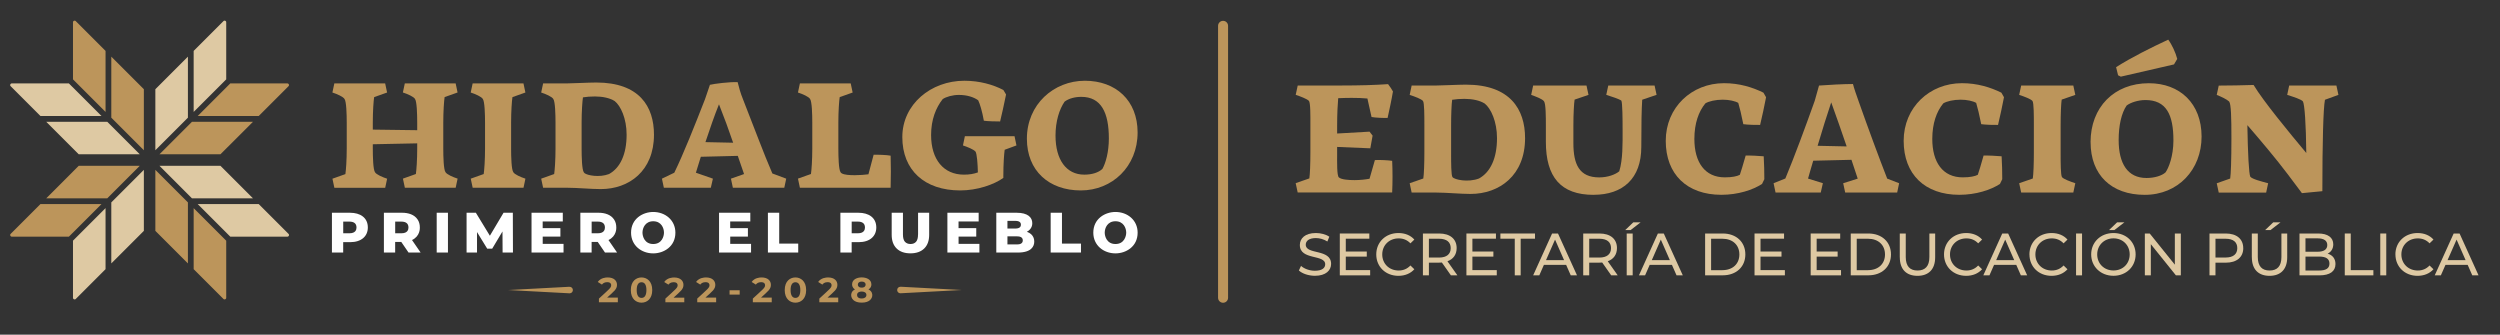 <?xml version="1.0" encoding="UTF-8"?>
<svg id="Capa_1" data-name="Capa 1" xmlns="http://www.w3.org/2000/svg" viewBox="0 0 635 85">
  <rect x="0" y="0" width="635" height="85" fill="#333333" stroke="none"/>
  <defs>
    <style>
      .cls-1 {
        fill: #fff;
      }

      .cls-2 {
        fill: #bc955b;
      }

      .cls-3 {
        fill: #dec9a3;
      }
    </style>
  </defs>
  <g id="secretarias">
    <g>
      <g>
        <g>
          <path class="cls-2" d="m185.31,74.83h2.57s0-1.11,0-1.11h-2.57s0,1.11,0,1.11Zm43.44-1.99s-.06,0-.09,0c-.46.02-.81.42-.78.87.02.46.42.81.87.78l15.55-.83-15.55-.83Zm-84.11,0l-15.55.83,15.55.83s.06,0,.09,0c.46-.02.81-.42.78-.87-.02-.46-.42-.81-.87-.78Zm75.95.67c.72-.42.74-1.06.74-1.28,0-1.29-1.32-1.77-2.46-1.77-1.13,0-2.44.49-2.44,1.77,0,.21.02.85.73,1.28-.95.47-.96,1.25-.96,1.46,0,.83.65,1.9,2.67,1.9,2.03,0,2.69-1.07,2.69-1.9,0-.21-.01-.99-.97-1.46Zm-1.72-1.99c.57,0,1,.27,1,.78,0,.37-.27.76-1,.76s-.98-.39-.98-.76c0-.46.35-.78.98-.78Zm0,4.3c-.87,0-1.18-.45-1.18-.89,0-.66.62-.88,1.18-.88s1.2.22,1.2.88-.64.89-1.2.89Zm-62.16-3.52c0-.93-.72-1.83-2.36-1.83-.48,0-1.79.09-2.52,1.15l1.07.67c.19-.26.57-.62,1.32-.62.97,0,1.02.58,1.02.77,0,.68-.45.94-3.11,3.4v.93s4.8,0,4.8,0v-1.17s-2.73,0-2.73,0c1.79-1.65,2.52-2.11,2.52-3.3Zm24.97,0c0-.93-.72-1.83-2.36-1.83-.48,0-1.79.09-2.52,1.15l1.07.67c.19-.26.57-.62,1.32-.62.97,0,1.02.58,1.02.77,0,.68-.45.94-3.11,3.4v.93s4.8,0,4.8,0v-1.17s-2.73,0-2.73,0c1.79-1.65,2.52-2.11,2.52-3.3Zm14.12,0c0-.93-.72-1.83-2.36-1.83-.48,0-1.79.09-2.52,1.15l1.07.67c.19-.26.57-.62,1.32-.62.97,0,1.02.58,1.02.77,0,.68-.45.94-3.11,3.4v.93s4.8,0,4.8,0v-1.17s-2.73,0-2.73,0c1.79-1.65,2.52-2.11,2.52-3.3Zm16.89,0c0-.93-.72-1.83-2.36-1.83-.48,0-1.79.09-2.52,1.15l1.07.67c.19-.26.57-.62,1.32-.62.97,0,1.02.58,1.02.77,0,.68-.45.94-3.11,3.4v.93s4.8,0,4.8,0v-1.17s-2.73,0-2.73,0c1.79-1.65,2.52-2.11,2.52-3.3Zm-49.74-1.83c-1.31,0-2.72.89-2.72,3.21,0,2.32,1.41,3.2,2.72,3.2s2.72-.89,2.72-3.2-1.42-3.21-2.72-3.21Zm0,5.2c-.75,0-1.23-.61-1.23-1.99s.47-1.99,1.23-1.99c.76,0,1.24.62,1.24,1.99s-.48,1.99-1.24,1.99Zm39.09-5.2c-1.31,0-2.72.89-2.72,3.21s1.41,3.2,2.72,3.2c1.31,0,2.72-.89,2.72-3.2s-1.42-3.21-2.72-3.21Zm0,5.2c-.75,0-1.23-.61-1.23-1.99s.47-1.99,1.23-1.99,1.24.62,1.24,1.99c0,1.37-.48,1.99-1.24,1.99Zm-28.45-3.36c0-.93-.72-1.83-2.36-1.83-.48,0-1.79.09-2.52,1.15l1.07.67c.19-.26.57-.62,1.32-.62.97,0,1.02.58,1.02.77,0,.68-.45.94-3.11,3.4v.93s4.8,0,4.8,0v-1.17s-2.73,0-2.73,0c1.79-1.65,2.52-2.11,2.52-3.3Z"/>
          <path class="cls-1" d="m165.92,53.84c-2.63,0-5.63,1.7-5.63,5.26,0,3.25,2.64,5.26,5.63,5.26,2.63,0,5.63-1.69,5.63-5.26,0-3.19-2.59-5.26-5.63-5.26Zm0,8.14c-2.19,0-2.73-1.94-2.73-2.89,0-1.19.71-2.89,2.73-2.89,2.04,0,2.73,1.72,2.73,2.89,0,.94-.53,2.89-2.73,2.89Zm-76.98-7.94h-4.63s0,10.11,0,10.11h2.86s0-2.64,0-2.64h1.76c2.89,0,4.5-1.54,4.5-3.73,0-2.5-1.94-3.74-4.5-3.74Zm-.17,5.21h-1.59v-2.96h1.59c1.07,0,1.78.44,1.78,1.49,0,.53-.2,1.47-1.78,1.47Zm49.07.84h4.5s0-2.14,0-2.14h-4.5v-1.7h5.11s0-2.21,0-2.21h-7.94s0,10.11,0,10.11h8.13s0-2.21,0-2.21h-5.29v-1.85Zm-9.94-6.05l-3.47,5.84-3.56-5.84h-2.36s0,10.11,0,10.11h2.65s0-5.21,0-5.21l2.59,4.22h1.27s2.61-4.37,2.61-4.37l.03,5.36h2.63s-.03-10.11-.03-10.11h-2.36Zm-16.98,10.11h2.86s0-10.11,0-10.11h-2.86s0,10.11,0,10.11Zm149.91-5.28c1.35-.72,1.37-1.88,1.37-2.19,0-1.47-1.15-2.64-3.96-2.64h-5.18s0,10.11,0,10.11h5.47c3.48,0,4.17-1.61,4.17-2.77,0-.39-.03-1.86-1.86-2.5Zm-4.94-2.77h1.97c1.1,0,1.45.41,1.45.97s-.34.98-1.45.98h-1.97v-1.95Zm2.4,5.98h-2.4v-2.05h2.4c.71,0,1.5.17,1.5,1.03,0,.85-.79,1.03-1.5,1.03Zm11.44-8.04h-2.86s0,10.11,0,10.11h7.7s0-2.27,0-2.27h-4.83v-7.84Zm13.6-.2c-2.63,0-5.63,1.7-5.63,5.26,0,3.25,2.64,5.26,5.63,5.26,2.63,0,5.63-1.69,5.63-5.26,0-3.19-2.59-5.26-5.63-5.26Zm0,8.14c-2.2,0-2.73-1.95-2.73-2.89,0-1.17.69-2.89,2.73-2.89,2.04,0,2.73,1.72,2.73,2.89,0,.94-.53,2.89-2.73,2.89Zm-39.86-1.89h4.5s0-2.14,0-2.14h-4.5v-1.7h5.11s0-2.21,0-2.21h-7.94s0,10.11,0,10.11h8.13s0-2.21,0-2.21h-5.29v-1.85Zm-45.56-6.05h-2.86s0,10.11,0,10.11h7.7s0-2.27,0-2.27h-4.83v-7.84Zm-12.44,6.05h4.5s0-2.14,0-2.14h-4.5v-1.7h5.11s0-2.21,0-2.21h-7.94s0,10.11,0,10.11h8.13s0-2.21,0-2.21h-5.29v-1.85Zm47.71-.53c0,.87-.17,1.49-.51,1.86-.34.38-.81.56-1.4.56s-1.07-.19-1.41-.56c-.34-.38-.51-1-.51-1.86v-5.52s-2.86,0-2.86,0v5.6c0,1.5.42,2.66,1.26,3.48.84.82,2.01,1.23,3.5,1.23s2.66-.41,3.5-1.23c.84-.82,1.26-1.98,1.26-3.48v-5.6s-2.82,0-2.82,0v5.52Zm-15.09-5.52h-4.63s0,10.11,0,10.11h2.86s0-2.64,0-2.64h1.76c2.89,0,4.5-1.54,4.5-3.73,0-2.5-1.94-3.74-4.5-3.74Zm-.17,5.21h-1.59v-2.96h1.59c1.07,0,1.78.44,1.78,1.49,0,.53-.2,1.47-1.78,1.47Zm-111.28-1.47c0-.77-.18-1.44-.55-2-.84-1.29-2.39-1.74-3.95-1.74h-4.63s0,10.11,0,10.11h2.86s0-2.69,0-2.69h1.56s1.84,2.69,1.84,2.69h3.07s-2.19-3.18-2.19-3.18c2.07-.98,1.99-2.96,1.99-3.19Zm-4.67,1.47h-1.59v-2.96h1.59c1.07,0,1.78.44,1.78,1.49,0,.53-.2,1.47-1.78,1.47Zm54.57-1.47c0-.77-.18-1.44-.55-2-.84-1.29-2.39-1.74-3.95-1.74h-4.63s0,10.11,0,10.11h2.86s0-2.69,0-2.69h1.56s1.84,2.69,1.84,2.69h3.07s-2.19-3.18-2.19-3.18c2.07-.98,1.99-2.96,1.99-3.19Zm-4.67,1.47h-1.59v-2.96h1.59c1.07,0,1.78.44,1.78,1.49,0,.53-.2,1.47-1.78,1.47Z"/>
          <g>
            <path class="cls-2" d="m87.73,44.21c.15-.98.34-3.56.34-6.47v-6.59c0-2.08-.08-5.38-.57-6.02-.34-.57-1.89-1.25-3.07-1.63l.49-2.31h12.91s.49,2.31.49,2.31l-3.29,1.17c-.15.98-.34,3.56-.34,6.47v1.78s11.28.15,11.28.15v-1.93c0-2.08-.08-5.38-.57-6.02-.34-.57-1.89-1.25-3.07-1.63l.49-2.31h12.91s.49,2.31.49,2.31l-3.29,1.17c-.15.98-.34,3.56-.34,6.47v6.59c0,2.08.08,5.38.57,6.02.34.57,1.89,1.25,3.07,1.63l-.49,2.31h-12.91s-.49-2.31-.49-2.31l3.29-1.17c.15-.98.34-3.56.34-6.47v-1.32s-11.28.23-11.28.23v1.1c0,2.08.08,5.38.57,6.02.34.57,1.89,1.25,3.07,1.63l-.49,2.31h-12.91s-.49-2.31-.49-2.31l3.29-1.17Z"/>
            <path class="cls-2" d="m122.86,44.21c.15-.98.34-3.56.34-6.47v-6.59c0-2.08-.08-5.38-.57-6.02-.34-.57-1.89-1.25-3.07-1.63l.49-2.31h12.91s.49,2.31.49,2.31l-3.29,1.17c-.15.98-.34,3.56-.34,6.47v6.59c0,2.08.08,5.38.57,6.02.34.57,1.89,1.25,3.07,1.63l-.49,2.31h-12.91s-.49-2.31-.49-2.31l3.29-1.17Z"/>
            <path class="cls-2" d="m148.48,43.98c.68.57,3.75,1.17,6.21.23,2.84-1.55,4.47-5.03,4.47-9.99,0-4.13-1.51-7.34-3.03-8.55-1.25-.79-3.1-1.17-5.03-1.17-1.06,0-2.2.08-3.03.23-.15.98-.34,3.56-.34,6.43v6.59c0,2.08.08,5.38.57,6.02.04.08.11.15.19.23h0Zm-7.72.23c.15-.98.34-3.56.34-6.47v-6.59c0-2.08-.08-5.38-.57-6.02-.34-.57-1.89-1.25-3.07-1.63l.49-2.31h5.9c1.4,0,5.64-.23,7.61-.23,10.94,0,14.65,6.09,14.65,13.25,0,9.24-6.36,13.82-13.51,13.82-2.42,0-6.02-.34-8.48-.34h-6.17s-.49-2.31-.49-2.31l3.29-1.17Z"/>
            <path class="cls-2" d="m186.22,36.26c-1.06-3.14-2.31-6.51-3.6-9.77-1.17,2.91-2.35,6.32-3.44,9.61l7.04.15Zm-5.68,11.43h-11.92s-.49-2.31-.49-2.31l3.14-1.51c2.38-4.88,5.15-11.89,7.8-18.66l1.25-3.67c1.02-.26,4.96-.76,7.04-.68.3,1.21.72,2.8,1.36,4.35,2.57,6.51,5.41,14.16,7.46,18.85l3.52,1.32-.49,2.31h-13.06s-.49-2.31-.49-2.31l3.33-1.17c-.45-1.32-.98-2.88-1.59-4.62l-9.39.23c-.45,1.4-.87,2.8-1.25,4.05l4.32,1.51-.53,2.31Z"/>
            <path class="cls-2" d="m205.98,44.21c.15-.98.34-3.56.34-6.47v-6.59c0-2.08-.08-5.38-.57-6.02-.34-.57-1.89-1.25-3.07-1.63l.49-2.31h12.91s.49,2.31.49,2.31l-3.29,1.17c-.15.98-.34,3.56-.34,6.47v6.59c0,2.08.08,5.38.57,6.02.04.08.15.19.26.26.64.42,2.08.49,3.37.49,1.21,0,2.54-.11,3.44-.23l1.32-4.96c1.06-.04,3.37.04,4.32.23.08,2.61.08,5.38,0,8.14h-23.05s-.49-2.31-.49-2.31l3.29-1.17Z"/>
            <path class="cls-2" d="m248.38,43.79c-.04-2.04-.23-4.77-.61-5.3-.53-.57-1.97-1.14-3.18-1.55l.49-2.35h12.61s.49,2.35.49,2.35l-2.99,1.1c-.15,1.02-.34,3.6-.34,6.51v.64c-2.38,1.7-6.62,3.18-10.94,3.18-9.08,0-14.72-5.15-14.72-13.55,0-8.33,7.27-14.31,15.75-14.31,3.86,0,7.31.98,9.92,2.35l.68,1.14c-.38,2.01-1.21,5.6-1.51,6.85-.98,0-3.22-.04-4.13-.19-.42-2.38-1.02-4.35-1.44-5.19-1.06-.76-2.73-1.36-4.92-1.36-1.55,0-3.18.45-4.09,1.06-1.74,2.2-2.95,5.22-2.95,9.12,0,6.28,3.22,10.07,8.33,10.07,1.44,0,2.5-.19,3.56-.57h0Z"/>
            <path class="cls-2" d="m280.02,42.88c.83-1.48,1.63-4.28,1.63-7.72,0-6.59-1.97-10.56-7-10.56-1.63,0-3.18.42-4.24,1.21-1.36,1.97-2.31,5.03-2.31,8.63,0,6.13,2.73,9.92,7.31,9.92,1.97,0,3.63-.53,4.62-1.48h0Zm-19.19-7.65c0-8.74,6.85-14.72,14.72-14.72s13.4,5,13.4,13.14c0,8.67-6.47,14.72-14.42,14.72-8.1,0-13.7-5-13.7-13.13h0Z"/>
          </g>
        </g>
        <g>
          <path class="cls-3" d="m57.46,5.65v14.51s-8.27,8.27-8.27,8.27v-15.5s7.57-7.57,7.57-7.57c.26-.26.7-.08.7.29h0Z"/>
          <polygon class="cls-3" points="47.73 14.39 47.73 29.89 39.46 38.16 39.46 22.66 47.73 14.39"/>
          <polygon class="cls-2" points="36.54 22.66 36.54 38.16 28.27 29.89 28.27 14.39 36.54 22.66"/>
          <g>
            <path class="cls-2" d="m26.81,12.93v15.5s-8.27-8.27-8.27-8.27V5.65c0-.36.44-.55.7-.29l7.57,7.57Z"/>
            <path class="cls-3" d="m26.81,52.87v15.5s-7.57,7.57-7.57,7.57c-.26.26-.7.07-.7-.29v-14.52s8.27-8.27,8.27-8.27Z"/>
          </g>
          <polygon class="cls-3" points="36.54 43.14 36.54 58.64 28.27 66.91 28.27 51.41 36.54 43.14"/>
          <polygon class="cls-2" points="47.73 51.41 47.73 66.91 39.46 58.64 39.46 43.15 47.73 51.41"/>
          <g>
            <path class="cls-2" d="m57.46,61.14v14.51c0,.36-.44.55-.7.29l-7.57-7.57v-15.5s8.27,8.27,8.27,8.27Z"/>
            <path class="cls-3" d="m73,60.11h-14.51s-8.27-8.27-8.27-8.27h15.5s7.57,7.57,7.57,7.57c.26.26.08.7-.29.7h0Z"/>
          </g>
          <polygon class="cls-3" points="64.26 50.38 48.76 50.38 40.5 42.11 55.99 42.11 64.26 50.38"/>
          <polygon class="cls-2" points="64.26 30.93 55.99 39.19 40.5 39.19 48.76 30.93 64.26 30.93"/>
          <g>
            <path class="cls-2" d="m73.29,21.89l-7.57,7.57h-15.5s8.27-8.27,8.27-8.27h14.51c.36,0,.55.44.29.7h0Z"/>
            <path class="cls-3" d="m25.77,29.46h-15.5s-7.57-7.57-7.57-7.57c-.26-.26-.07-.7.29-.7h14.51s8.27,8.27,8.27,8.27Z"/>
          </g>
          <polygon class="cls-3" points="35.5 39.19 20 39.19 11.74 30.93 27.24 30.93 35.5 39.19"/>
          <polygon class="cls-2" points="35.5 42.11 27.24 50.38 11.74 50.38 20 42.11 35.5 42.11"/>
          <path class="cls-2" d="m25.77,51.84l-8.27,8.27H2.99c-.36,0-.55-.44-.29-.7l7.57-7.57h15.5Z"/>
        </g>
      </g>
      <path class="cls-2" d="m310.66,5.29c-.7,0-1.27.57-1.27,1.27v69.08c0,.7.57,1.26,1.27,1.26s1.27-.57,1.27-1.26V6.56c0-.7-.57-1.27-1.27-1.27Z"/>
    </g>
  </g>
  <g>
    <g>
      <path class="cls-2" d="m332.57,45.34c.16-1.01.27-3.65.27-6.64v-7.11c0-2.17.04-5.55-.39-5.98-.5-.5-2.14-1.13-3.34-1.52l.51-2.37h10.87c4.93,0,8.85-.12,12.08-.35.43.54.97,1.36,1.24,1.86-.31,1.9-1.05,5.36-1.36,6.72-.89.04-3.11-.04-4.08-.23l-1.05-4.7c-1.09-.12-2.68-.16-4.08-.16-1.2,0-2.33.04-3.34.08-.12,1.24-.27,3.96-.27,6.95v2.02l8.23-.47.78,1.01c-.19,1.01-.39,2.21-.58,3.22l-8.43-.35v1.71c0,2.25-.08,5.51.43,6.02.62.58,2.56.7,4,.7,1.36,0,2.8-.16,3.8-.35l1.36-4.74c1.09-.08,3.46.04,4.39.19.12,2.6.12,5.32,0,8.04h-24l-.51-2.37,3.46-1.2Z"/>
      <path class="cls-2" d="m361.52,45.34c.16-1.01.27-3.65.27-6.64v-7.11c0-2.17,0-5.48-.35-5.94-.39-.5-2.1-1.13-3.38-1.55l.5-2.37h5.98c1.44,0,5.78-.23,7.8-.23,11.22,0,15.03,6.25,15.03,13.59,0,9.47-6.52,14.17-13.86,14.17-2.49,0-6.17-.35-8.7-.35h-6.25l-.5-2.37,3.46-1.2Zm7.42-.35c.5.66,3.96,1.4,6.72.35,2.91-1.59,4.58-5.16,4.58-10.25,0-4.23-1.55-7.53-3.11-8.78-1.28-.82-3.19-1.2-5.17-1.2-1.09,0-2.25.08-3.11.23-.16,1.01-.27,3.65-.27,6.6v7.11c0,2.17,0,5.48.35,5.94Z"/>
      <path class="cls-2" d="m404.77,49.49c-8.35,0-12.12-4.54-12.12-13.47v-4.12c0-2.1,0-5.55-.47-6.17-.39-.58-2.06-1.2-3.26-1.63l.5-2.37h13.55l.51,2.37-3.53,1.2c-.16,1.01-.31,3.65-.31,6.6v4.46c0,5.36,1.47,8.7,6.56,8.7,2.21,0,4.12-.74,5.09-1.55.93-2.95.85-7.14.85-10.33s-.04-6.95-.31-7.61c-.47-.39-2.49-1.05-3.84-1.48l.51-2.37h11.76l.51,2.37-3.65,1.24c-.16,2.49-.23,5.86-.23,12,0,8.04-4.7,12.15-12.12,12.15Z"/>
      <path class="cls-2" d="m441.92,44.4c.27-.78.85-2.64,1.48-4.89.97-.04,3.57.08,4.58.19.12,1.67.16,4.31.16,5.82l-.58,1.2c-2.33,1.52-6.1,2.76-10.33,2.76-8.74,0-14.13-5.2-14.13-13.71s6.6-14.64,14.8-14.64c3.92,0,7.26,1.05,10.02,2.41l.66,1.16c-.39,2.1-1.05,5.09-1.51,7.03-.93.04-3.22-.04-4.27-.19-.43-2.21-.97-4.39-1.28-5.4-.78-.47-2.33-.82-3.92-.82-1.86,0-3.53.39-4.43.93-1.71,2.06-2.8,5.09-2.8,9.05,0,5.94,2.68,9.75,7.73,9.75,1.86,0,3.14-.27,3.84-.66Z"/>
      <path class="cls-2" d="m462.45,48.91h-11.46l-.5-2.37,2.99-1.2c2.41-5.82,5.05-12.97,7.46-19.73l1.09-3.88c2.45-.19,6.37-.39,8.62-.39.31,1.2.85,2.72,1.4,4.27,2.41,6.83,5.32,14.72,7.3,19.76l3.03,1.17-.5,2.37h-13.2l-.51-2.37,3.69-1.17c-.47-1.36-1.01-2.99-1.59-4.78l-9.71.23c-.47,1.52-.89,3.07-1.32,4.54l3.77,1.17-.54,2.37Zm6.6-11.73c-1.24-3.65-2.64-7.65-3.92-11.18-1.09,3.22-2.29,7.11-3.46,11.03l7.38.16Z"/>
      <path class="cls-2" d="m502.36,44.4c.27-.78.85-2.64,1.47-4.89.97-.04,3.57.08,4.58.19.12,1.67.16,4.31.16,5.82l-.58,1.2c-2.33,1.52-6.09,2.76-10.33,2.76-8.74,0-14.13-5.2-14.13-13.71s6.6-14.64,14.8-14.64c3.92,0,7.26,1.05,10.02,2.41l.66,1.16c-.39,2.1-1.05,5.09-1.51,7.03-.93.04-3.23-.04-4.27-.19-.43-2.21-.97-4.39-1.28-5.4-.78-.47-2.33-.82-3.92-.82-1.86,0-3.53.39-4.43.93-1.71,2.06-2.8,5.09-2.8,9.05,0,5.94,2.68,9.75,7.73,9.75,1.86,0,3.14-.27,3.85-.66Z"/>
      <path class="cls-2" d="m516.33,45.34c.16-1.01.27-3.65.27-6.64v-7.11c0-2.17,0-5.48-.35-5.94-.39-.5-2.1-1.13-3.38-1.55l.51-2.37h13.24l.51,2.37-3.46,1.2c-.16,1.01-.27,3.65-.27,6.64v7.11c0,2.17,0,5.48.35,5.94.39.5,2.1,1.13,3.38,1.55l-.51,2.37h-13.24l-.51-2.37,3.46-1.2Z"/>
      <path class="cls-2" d="m531,36.13c0-8.89,5.98-14.99,14.8-14.99,7.92,0,13.4,5.17,13.4,13.55s-5.94,14.8-14.44,14.8-13.75-5.09-13.75-13.36Zm19.73-26.06c.93,1.24,1.9,3.34,2.29,4.89l-.82,1.4-13.51,3.11-.7-.35-.5-2.06c3.84-2.45,8.89-4.97,13.24-6.99Zm-.7,33.74c.78-1.09,2.02-4.08,2.02-8.15,0-6.56-1.82-10.25-7.11-10.25-1.83,0-3.77.62-4.78,1.4-1.32,1.94-2.02,5.05-2.02,8.77,0,5.98,2.29,9.63,7.07,9.63,2.06,0,3.88-.58,4.81-1.4Z"/>
      <path class="cls-2" d="m584.69,49.06l-3.61-4.81c-2.95-3.92-6.99-8.7-10.25-12.46.12,7.3.39,12.31.74,13.09.51.62,2.68,1.16,4.54,1.67l-.51,2.37h-12.04l-.51-2.37,3.42-1.2c.16-1.01.31-4.47.31-10.21,0-5.32-.08-8.7-.58-9.36-.66-.58-1.94-1.2-3.15-1.67l.51-2.37c2.83,0,6.25-.08,8.85-.16,2.45,4.08,8.81,11.8,13.39,17.28-.08-7.46-.43-12.27-.85-13.09-.39-.54-2.52-1.2-4-1.67l.5-2.37h12l.51,2.37-3.42,1.24c-.43,2.17-.66,11.03-.66,23.22l-5.2.5Z"/>
    </g>
    <g>
      <path class="cls-3" d="m329.9,68.72l.56-1.18c.79.71,2.14,1.23,3.51,1.23,1.84,0,2.63-.71,2.63-1.64,0-2.6-6.44-.96-6.44-4.9,0-1.64,1.28-3.04,4.07-3.04,1.25,0,2.54.33,3.42.94l-.5,1.21c-.93-.59-1.97-.87-2.91-.87-1.8,0-2.58.76-2.58,1.69,0,2.6,6.44.97,6.44,4.87,0,1.62-1.31,3.02-4.11,3.02-1.62,0-3.22-.55-4.07-1.34Z"/>
      <path class="cls-3" d="m348.02,68.62v1.32h-7.71v-10.63h7.5v1.32h-5.98v3.26h5.33v1.29h-5.33v3.43h6.19Z"/>
      <path class="cls-3" d="m349.57,64.62c0-3.14,2.4-5.43,5.63-5.43,1.64,0,3.07.56,4.04,1.66l-.99.96c-.82-.86-1.82-1.26-2.99-1.26-2.4,0-4.17,1.73-4.17,4.08s1.77,4.08,4.17,4.08c1.17,0,2.17-.41,2.99-1.28l.99.96c-.97,1.09-2.4,1.67-4.05,1.67-3.22,0-5.62-2.29-5.62-5.43Z"/>
      <path class="cls-3" d="m368.53,69.94l-2.29-3.26c-.21.01-.44.03-.67.03h-2.63v3.23h-1.52v-10.63h4.14c2.76,0,4.43,1.4,4.43,3.7,0,1.64-.85,2.82-2.34,3.35l2.52,3.57h-1.66Zm-.05-6.92c0-1.52-1.02-2.38-2.96-2.38h-2.58v4.78h2.58c1.94,0,2.96-.88,2.96-2.4Z"/>
      <path class="cls-3" d="m380.18,68.62v1.32h-7.71v-10.63h7.5v1.32h-5.98v3.26h5.33v1.29h-5.33v3.43h6.19Z"/>
      <path class="cls-3" d="m384.75,60.63h-3.65v-1.32h8.79v1.32h-3.64v9.31h-1.5v-9.31Z"/>
      <path class="cls-3" d="m397.8,67.28h-5.65l-1.17,2.66h-1.56l4.81-10.63h1.5l4.83,10.63h-1.59l-1.17-2.66Zm-.53-1.21l-2.29-5.21-2.29,5.21h4.58Z"/>
      <path class="cls-3" d="m409.25,69.94l-2.29-3.26c-.21.01-.44.03-.67.03h-2.63v3.23h-1.52v-10.63h4.14c2.76,0,4.43,1.4,4.43,3.7,0,1.64-.85,2.82-2.34,3.35l2.52,3.57h-1.65Zm-.05-6.92c0-1.52-1.02-2.38-2.96-2.38h-2.58v4.78h2.58c1.94,0,2.96-.88,2.96-2.4Z"/>
      <path class="cls-3" d="m414.87,56.47h1.85l-2.55,1.97h-1.37l2.06-1.97Zm-1.69,2.84h1.52v10.63h-1.52v-10.63Z"/>
      <path class="cls-3" d="m424.67,67.28h-5.65l-1.17,2.66h-1.56l4.81-10.63h1.5l4.83,10.63h-1.59l-1.17-2.66Zm-.53-1.21l-2.29-5.21-2.29,5.21h4.58Z"/>
      <path class="cls-3" d="m433.1,59.31h4.48c3.42,0,5.74,2.15,5.74,5.31s-2.32,5.31-5.74,5.31h-4.48v-10.63Zm4.39,9.31c2.63,0,4.31-1.61,4.31-3.99s-1.68-3.99-4.31-3.99h-2.87v7.99h2.87Z"/>
      <path class="cls-3" d="m453.36,68.62v1.32h-7.71v-10.63h7.5v1.32h-5.98v3.26h5.33v1.29h-5.33v3.43h6.19Z"/>
      <path class="cls-3" d="m467.62,68.62v1.32h-7.71v-10.63h7.5v1.32h-5.98v3.26h5.33v1.29h-5.33v3.43h6.19Z"/>
      <path class="cls-3" d="m470.09,59.31h4.48c3.42,0,5.74,2.15,5.74,5.31s-2.32,5.31-5.74,5.31h-4.48v-10.63Zm4.39,9.31c2.63,0,4.31-1.61,4.31-3.99s-1.68-3.99-4.31-3.99h-2.87v7.99h2.87Z"/>
      <path class="cls-3" d="m482.54,65.35v-6.04h1.52v5.98c0,2.35,1.08,3.42,2.99,3.42s3.01-1.06,3.01-3.42v-5.98h1.47v6.04c0,3.08-1.68,4.71-4.49,4.71s-4.49-1.62-4.49-4.71Z"/>
      <path class="cls-3" d="m493.78,64.62c0-3.14,2.4-5.43,5.63-5.43,1.64,0,3.07.56,4.04,1.66l-.99.96c-.82-.86-1.82-1.26-2.99-1.26-2.4,0-4.17,1.73-4.17,4.08s1.77,4.08,4.17,4.08c1.17,0,2.17-.41,2.99-1.28l.99.96c-.97,1.09-2.4,1.67-4.05,1.67-3.22,0-5.62-2.29-5.62-5.43Z"/>
      <path class="cls-3" d="m512.14,67.28h-5.65l-1.17,2.66h-1.56l4.81-10.63h1.5l4.83,10.63h-1.6l-1.17-2.66Zm-.53-1.21l-2.29-5.21-2.29,5.21h4.59Z"/>
      <path class="cls-3" d="m515.47,64.62c0-3.14,2.4-5.43,5.63-5.43,1.64,0,3.07.56,4.04,1.66l-.99.96c-.82-.86-1.82-1.26-2.99-1.26-2.4,0-4.17,1.73-4.17,4.08s1.78,4.08,4.17,4.08c1.17,0,2.17-.41,2.99-1.28l.99.96c-.97,1.09-2.4,1.67-4.05,1.67-3.22,0-5.61-2.29-5.61-5.43Z"/>
      <path class="cls-3" d="m527.32,59.31h1.52v10.63h-1.52v-10.63Z"/>
      <path class="cls-3" d="m531.16,64.62c0-3.11,2.4-5.43,5.66-5.43s5.63,2.31,5.63,5.43-2.4,5.43-5.63,5.43-5.66-2.32-5.66-5.43Zm9.78,0c0-2.35-1.76-4.08-4.11-4.08s-4.14,1.73-4.14,4.08,1.76,4.08,4.14,4.08,4.11-1.73,4.11-4.08Zm-3.19-8.15h1.85l-2.55,1.97h-1.36l2.06-1.97Z"/>
      <path class="cls-3" d="m553.93,59.31v10.63h-1.25l-6.37-7.92v7.92h-1.52v-10.63h1.24l6.38,7.92v-7.92h1.52Z"/>
      <path class="cls-3" d="m569.79,63.02c0,2.31-1.67,3.7-4.43,3.7h-2.63v3.22h-1.52v-10.63h4.14c2.76,0,4.43,1.4,4.43,3.7Zm-1.52,0c0-1.52-1.02-2.38-2.96-2.38h-2.58v4.77h2.58c1.94,0,2.96-.87,2.96-2.38Z"/>
      <path class="cls-3" d="m571.96,65.35v-6.04h1.52v5.98c0,2.35,1.08,3.42,2.99,3.42s3.01-1.06,3.01-3.42v-5.98h1.47v6.04c0,3.08-1.69,4.71-4.49,4.71s-4.49-1.62-4.49-4.71Zm5.44-8.88h1.85l-2.55,1.97h-1.36l2.07-1.97Z"/>
      <path class="cls-3" d="m593.21,67.07c0,1.82-1.38,2.87-4.07,2.87h-5.07v-10.63h4.77c2.44,0,3.81,1.03,3.81,2.75,0,1.15-.59,1.96-1.43,2.37,1.2.33,1.99,1.23,1.99,2.64Zm-7.62-6.53v3.4h3.11c1.55,0,2.43-.58,2.43-1.7s-.88-1.7-2.43-1.7h-3.11Zm6.09,6.41c0-1.23-.91-1.78-2.6-1.78h-3.49v3.54h3.49c1.69,0,2.6-.53,2.6-1.76Z"/>
      <path class="cls-3" d="m595.57,59.31h1.52v9.31h5.75v1.32h-7.27v-10.63Z"/>
      <path class="cls-3" d="m604.59,59.31h1.52v10.63h-1.52v-10.63Z"/>
      <path class="cls-3" d="m608.43,64.62c0-3.14,2.4-5.43,5.63-5.43,1.64,0,3.07.56,4.04,1.66l-.99.96c-.82-.86-1.82-1.26-2.99-1.26-2.4,0-4.17,1.73-4.17,4.08s1.78,4.08,4.17,4.08c1.17,0,2.17-.41,2.99-1.28l.99.96c-.97,1.09-2.4,1.67-4.05,1.67-3.22,0-5.61-2.29-5.61-5.43Z"/>
      <path class="cls-3" d="m626.79,67.28h-5.64l-1.17,2.66h-1.56l4.81-10.63h1.5l4.82,10.63h-1.59l-1.17-2.66Zm-.53-1.21l-2.29-5.21-2.29,5.21h4.59Z"/>
    </g>
  </g>
</svg>
